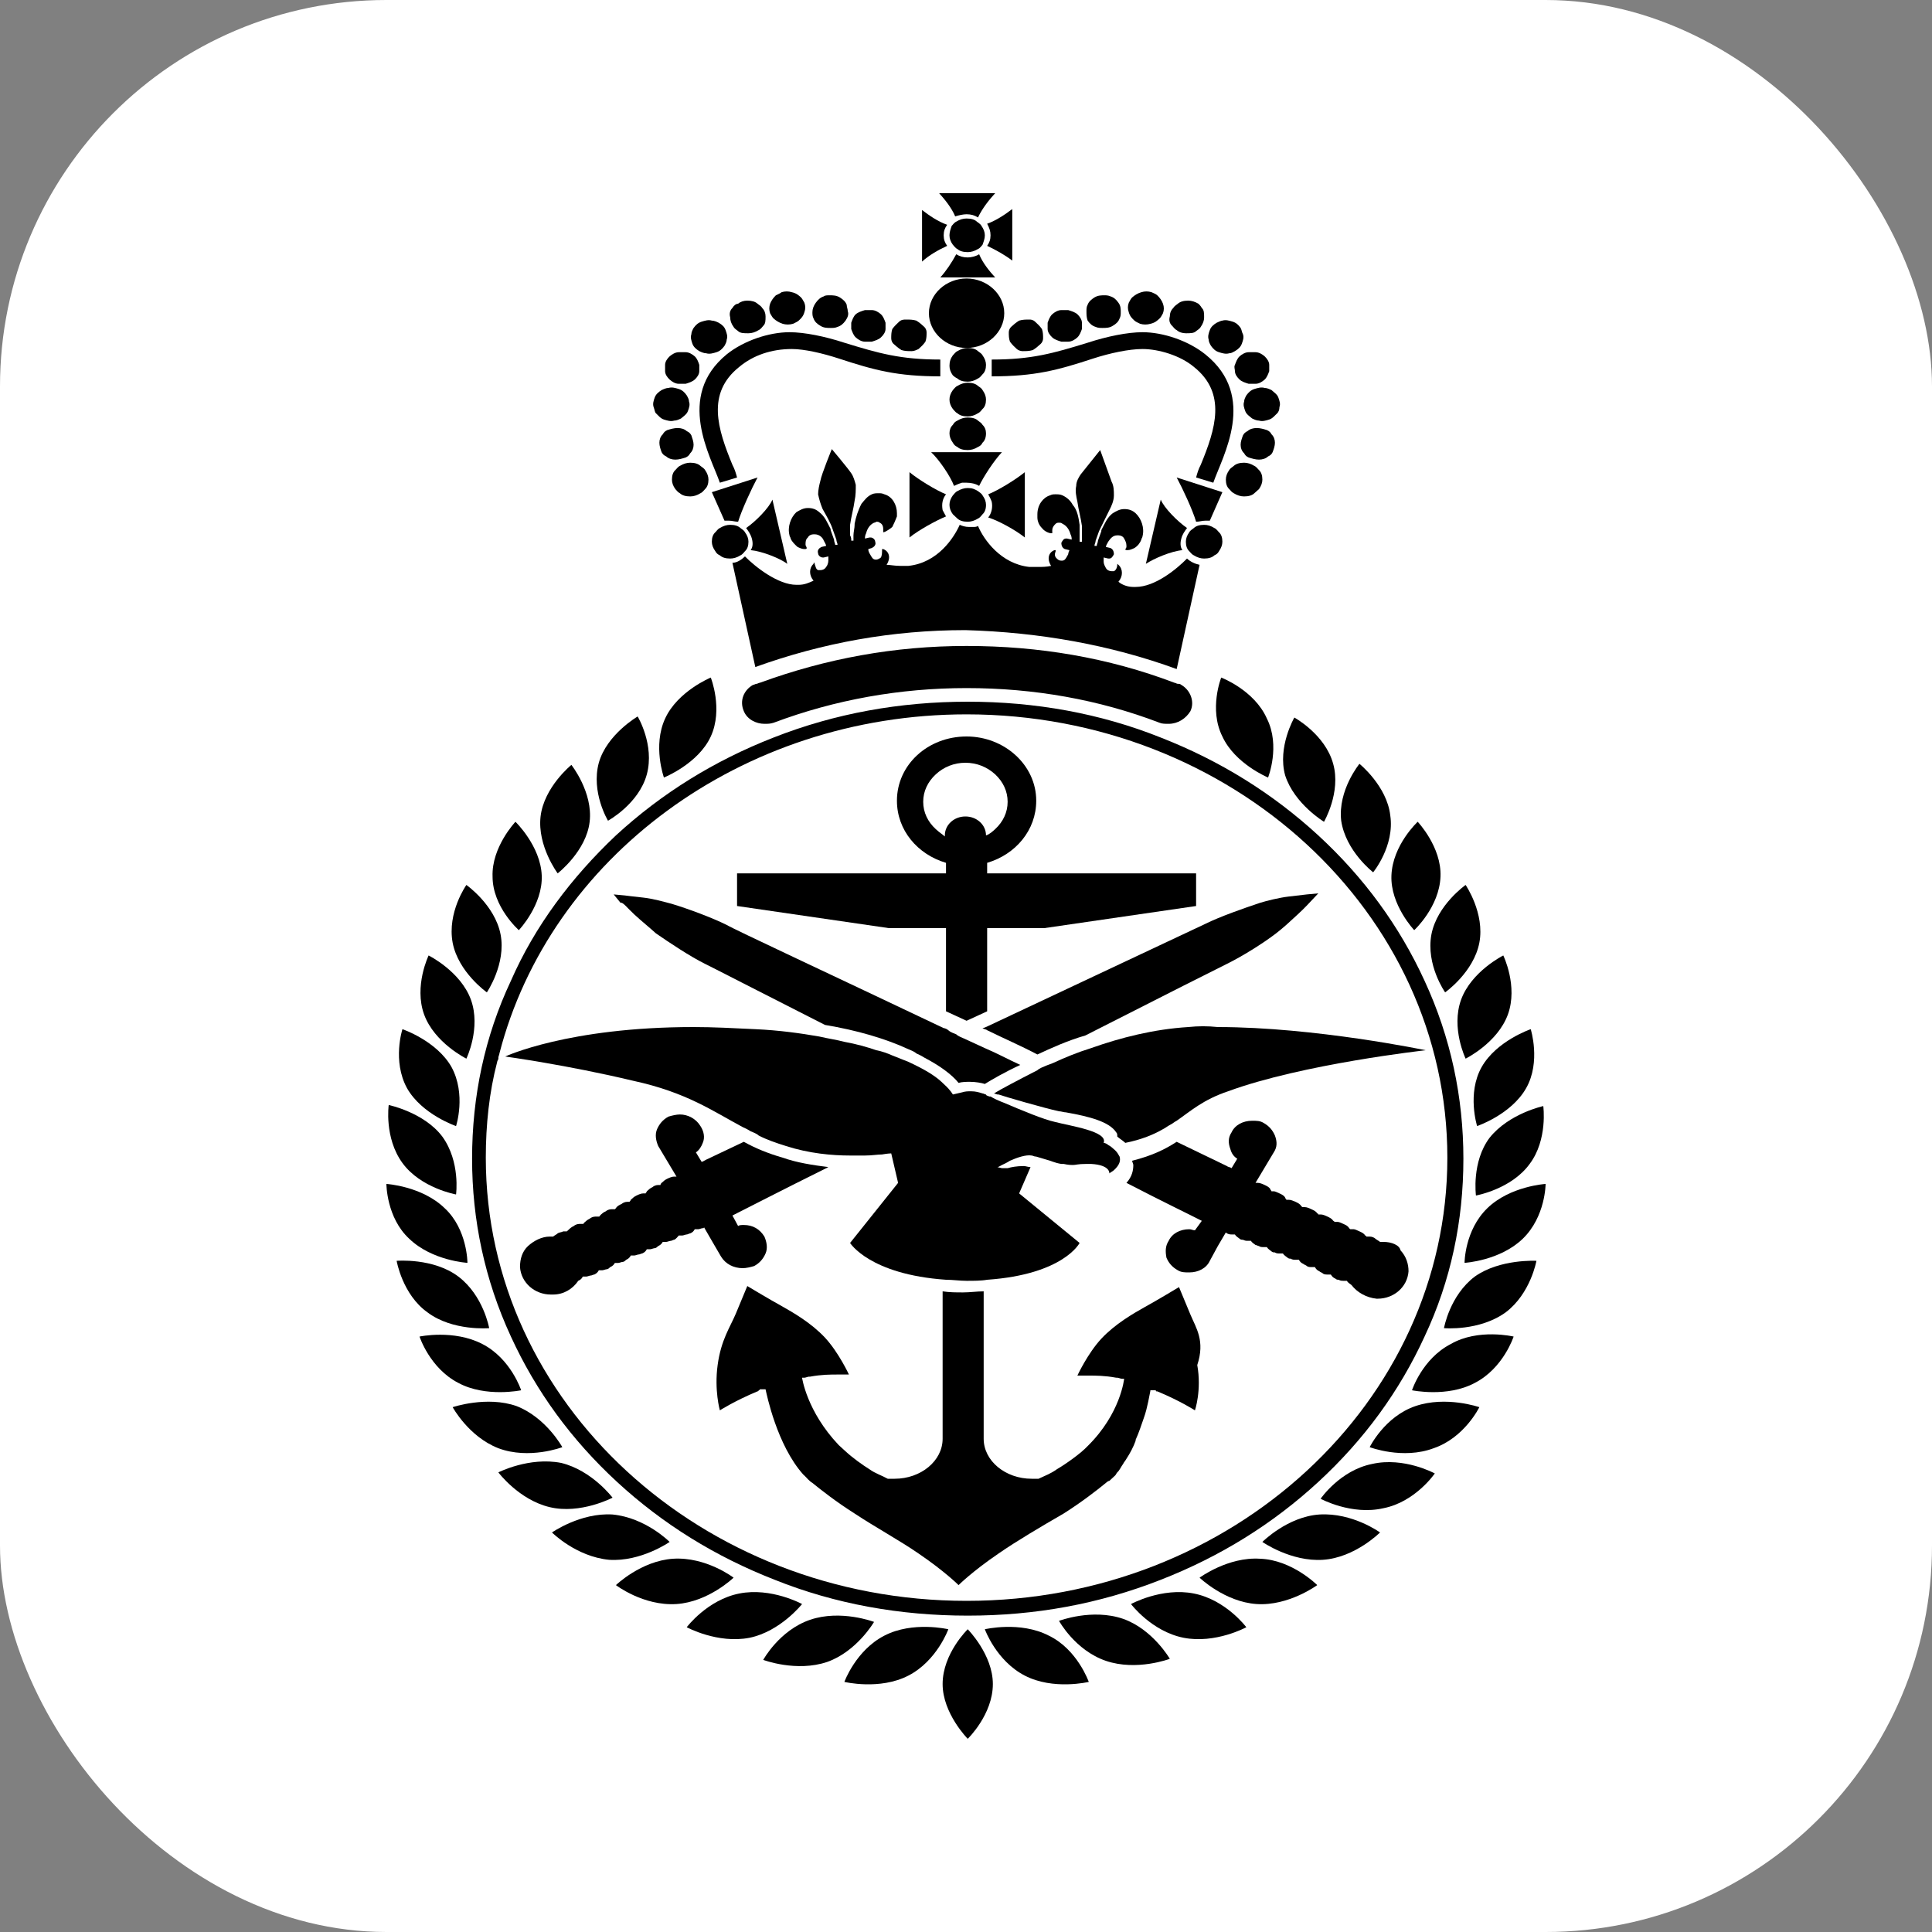<svg xmlns="http://www.w3.org/2000/svg" fill="none" viewBox="0 0 20 20" height="20" width="20">
<rect x="0" y="0" width="20" height="20" fill="#808080" stroke="none"/>
<rect fill="white" rx="4" height="20" width="20"></rect>
<path fill="black" d="M12.181 6.926L12.418 5.847C12.37 5.837 12.323 5.815 12.288 5.782C12.181 5.891 11.957 6.076 11.756 6.076C11.744 6.076 11.744 6.076 11.732 6.076C11.673 6.076 11.614 6.054 11.578 6.022C11.626 5.967 11.626 5.891 11.578 5.847L11.566 5.837C11.566 5.837 11.566 5.837 11.566 5.847C11.566 5.869 11.555 5.902 11.531 5.913C11.519 5.913 11.519 5.913 11.507 5.913C11.484 5.913 11.46 5.902 11.448 5.88C11.436 5.858 11.425 5.837 11.425 5.815C11.425 5.793 11.425 5.782 11.425 5.771L11.472 5.782H11.484C11.507 5.782 11.519 5.76 11.531 5.738C11.531 5.706 11.519 5.684 11.495 5.673L11.448 5.662C11.448 5.651 11.46 5.629 11.472 5.608C11.495 5.575 11.519 5.542 11.566 5.542C11.566 5.542 11.566 5.542 11.578 5.542C11.602 5.542 11.626 5.553 11.637 5.575C11.649 5.597 11.661 5.619 11.661 5.651C11.661 5.662 11.661 5.673 11.649 5.684C11.649 5.695 11.661 5.695 11.673 5.695C11.697 5.695 11.72 5.684 11.744 5.673C11.779 5.651 11.803 5.619 11.815 5.586C11.815 5.575 11.827 5.564 11.827 5.553C11.85 5.466 11.815 5.368 11.756 5.313C11.72 5.281 11.685 5.27 11.637 5.27C11.59 5.27 11.555 5.292 11.519 5.313C11.46 5.357 11.436 5.422 11.401 5.488V5.499C11.389 5.531 11.377 5.564 11.366 5.597C11.366 5.619 11.354 5.629 11.354 5.651H11.33C11.33 5.629 11.342 5.619 11.342 5.597C11.354 5.564 11.366 5.531 11.377 5.499C11.413 5.422 11.448 5.357 11.484 5.281C11.507 5.237 11.531 5.183 11.531 5.128C11.531 5.084 11.531 5.03 11.507 4.986C11.484 4.921 11.389 4.659 11.389 4.659C11.389 4.659 11.224 4.866 11.188 4.91C11.165 4.943 11.141 4.986 11.141 5.03C11.129 5.084 11.141 5.139 11.153 5.193C11.165 5.281 11.188 5.357 11.2 5.444C11.2 5.477 11.2 5.51 11.2 5.553C11.2 5.575 11.2 5.586 11.2 5.608H11.176C11.176 5.597 11.176 5.575 11.176 5.553C11.176 5.52 11.176 5.477 11.176 5.444V5.433C11.165 5.357 11.153 5.281 11.105 5.226C11.082 5.183 11.046 5.15 10.999 5.128C10.975 5.117 10.952 5.117 10.928 5.117C10.904 5.117 10.893 5.117 10.869 5.128C10.798 5.15 10.739 5.226 10.739 5.324C10.739 5.335 10.739 5.346 10.739 5.357C10.739 5.401 10.762 5.444 10.786 5.466C10.81 5.499 10.857 5.52 10.881 5.52C10.881 5.52 10.881 5.52 10.893 5.52C10.893 5.51 10.893 5.499 10.893 5.488C10.893 5.466 10.904 5.444 10.928 5.422C10.94 5.411 10.952 5.411 10.963 5.411C10.975 5.411 10.987 5.411 10.999 5.422C11.046 5.444 11.07 5.488 11.082 5.531C11.094 5.553 11.094 5.575 11.094 5.586L11.046 5.575C11.046 5.575 11.046 5.575 11.034 5.575C11.011 5.575 10.999 5.597 10.987 5.619C10.987 5.651 10.999 5.673 11.023 5.684L11.07 5.695C11.07 5.706 11.058 5.717 11.058 5.738C11.046 5.76 11.034 5.782 11.023 5.793C11.011 5.804 10.999 5.804 10.987 5.804C10.963 5.804 10.952 5.793 10.94 5.782C10.916 5.76 10.916 5.738 10.928 5.706C10.928 5.706 10.928 5.706 10.928 5.695H10.916C10.857 5.717 10.834 5.782 10.881 5.858C10.834 5.869 10.786 5.869 10.739 5.869C10.715 5.869 10.68 5.869 10.656 5.869C10.361 5.837 10.183 5.586 10.124 5.444C10.112 5.455 10.089 5.455 10.077 5.455C10.065 5.455 10.041 5.455 10.03 5.455C9.994 5.455 9.959 5.444 9.935 5.433C9.876 5.564 9.71 5.826 9.403 5.858C9.379 5.858 9.344 5.858 9.32 5.858C9.261 5.858 9.214 5.847 9.178 5.847C9.226 5.771 9.202 5.706 9.143 5.684H9.131C9.131 5.684 9.131 5.684 9.131 5.695C9.131 5.717 9.131 5.749 9.119 5.771C9.107 5.782 9.084 5.793 9.072 5.793C9.06 5.793 9.048 5.793 9.036 5.782C9.025 5.771 9.013 5.749 9.001 5.728C8.989 5.706 8.989 5.695 8.989 5.684L9.025 5.673C9.048 5.662 9.072 5.64 9.06 5.608C9.06 5.586 9.036 5.564 9.013 5.564C9.013 5.564 9.013 5.564 9.001 5.564L8.954 5.575C8.954 5.564 8.954 5.542 8.966 5.52C8.977 5.477 9.001 5.433 9.048 5.411C9.06 5.411 9.072 5.401 9.072 5.401C9.084 5.401 9.096 5.401 9.107 5.411C9.131 5.422 9.143 5.444 9.143 5.477C9.143 5.488 9.143 5.499 9.143 5.51C9.166 5.51 9.226 5.466 9.237 5.455C9.249 5.433 9.273 5.379 9.285 5.346C9.285 5.335 9.285 5.324 9.285 5.313C9.285 5.226 9.237 5.139 9.155 5.117C9.131 5.106 9.119 5.106 9.096 5.106C9.072 5.106 9.048 5.106 9.025 5.117C8.977 5.139 8.954 5.172 8.918 5.215C8.883 5.281 8.859 5.357 8.847 5.422V5.433C8.847 5.466 8.835 5.51 8.835 5.542C8.835 5.564 8.835 5.586 8.835 5.597H8.812C8.812 5.575 8.812 5.564 8.8 5.542C8.8 5.51 8.8 5.477 8.8 5.433C8.812 5.346 8.835 5.27 8.847 5.183C8.859 5.128 8.859 5.074 8.859 5.019C8.847 4.975 8.835 4.932 8.812 4.899C8.776 4.845 8.611 4.649 8.611 4.649C8.611 4.649 8.504 4.91 8.493 4.975C8.481 5.019 8.469 5.074 8.469 5.117C8.481 5.172 8.493 5.215 8.516 5.27C8.552 5.335 8.599 5.411 8.623 5.488C8.634 5.52 8.646 5.553 8.658 5.586C8.658 5.608 8.67 5.619 8.67 5.64H8.646C8.646 5.629 8.634 5.608 8.634 5.586C8.623 5.553 8.611 5.52 8.599 5.488C8.599 5.488 8.599 5.488 8.599 5.477C8.564 5.411 8.54 5.346 8.481 5.302C8.445 5.27 8.41 5.259 8.363 5.259C8.315 5.259 8.28 5.281 8.244 5.302C8.185 5.357 8.15 5.455 8.173 5.542C8.173 5.553 8.185 5.564 8.185 5.575C8.197 5.608 8.232 5.64 8.256 5.662C8.28 5.673 8.303 5.684 8.327 5.684C8.339 5.684 8.351 5.684 8.351 5.673C8.351 5.662 8.339 5.651 8.339 5.64C8.339 5.608 8.339 5.586 8.363 5.564C8.374 5.542 8.398 5.531 8.422 5.531C8.422 5.531 8.422 5.531 8.433 5.531C8.481 5.531 8.516 5.564 8.528 5.597C8.54 5.619 8.552 5.64 8.552 5.651L8.504 5.662C8.481 5.673 8.457 5.695 8.469 5.728C8.469 5.749 8.493 5.771 8.516 5.771H8.528L8.575 5.76C8.575 5.771 8.575 5.782 8.575 5.804C8.575 5.826 8.564 5.858 8.552 5.869C8.54 5.891 8.516 5.902 8.493 5.902C8.481 5.902 8.481 5.902 8.469 5.902C8.445 5.891 8.445 5.869 8.433 5.837C8.433 5.837 8.433 5.837 8.433 5.826C8.422 5.826 8.422 5.826 8.422 5.837C8.374 5.88 8.374 5.956 8.422 6.011C8.374 6.033 8.327 6.054 8.268 6.054C8.256 6.054 8.256 6.054 8.244 6.054C8.055 6.054 7.819 5.869 7.712 5.76C7.677 5.793 7.63 5.826 7.582 5.826L7.819 6.905C8.516 6.654 9.237 6.523 9.994 6.523C10.762 6.545 11.495 6.676 12.181 6.926Z"></path>
<path fill="black" d="M10.006 6.687C9.261 6.687 8.552 6.817 7.866 7.068C7.854 7.068 7.842 7.079 7.831 7.079C7.819 7.079 7.807 7.09 7.795 7.09C7.7 7.144 7.653 7.253 7.7 7.362C7.736 7.45 7.831 7.493 7.913 7.493C7.949 7.493 7.972 7.493 8.008 7.482C8.646 7.242 9.32 7.123 10.006 7.123C10.704 7.123 11.377 7.242 12.004 7.482C12.028 7.493 12.063 7.493 12.098 7.493C12.193 7.493 12.276 7.439 12.323 7.362C12.37 7.264 12.323 7.144 12.229 7.09C12.217 7.079 12.205 7.079 12.193 7.079C12.181 7.079 12.169 7.068 12.158 7.068C11.472 6.807 10.751 6.687 10.006 6.687Z"></path>
<path fill="black" d="M10.006 7.395C12.749 7.395 14.983 9.444 14.983 11.984C14.983 14.512 12.761 16.572 10.006 16.572C7.263 16.572 5.029 14.523 5.029 11.984C5.029 11.646 5.064 11.308 5.147 10.992C5.147 10.981 5.159 10.97 5.159 10.959V10.948C5.159 10.937 5.17 10.915 5.17 10.905C5.691 8.888 7.665 7.395 10.006 7.395ZM5.289 10.153C5.017 10.73 4.887 11.351 4.887 11.995C4.887 12.627 5.017 13.248 5.289 13.836C5.549 14.403 5.915 14.905 6.388 15.341C6.861 15.777 7.405 16.114 8.02 16.354C8.646 16.605 9.32 16.725 10.018 16.725C10.715 16.725 11.377 16.605 12.016 16.354C12.63 16.114 13.174 15.777 13.647 15.341C14.12 14.905 14.487 14.403 14.747 13.836C15.019 13.259 15.149 12.638 15.149 11.995C15.149 11.362 15.019 10.741 14.747 10.153C14.487 9.586 14.12 9.084 13.647 8.648C13.174 8.213 12.63 7.875 12.016 7.635C11.389 7.384 10.715 7.264 10.018 7.264C9.32 7.264 8.646 7.384 8.008 7.635C7.393 7.875 6.849 8.213 6.376 8.648C5.915 9.084 5.537 9.586 5.289 10.153Z"></path>
<path fill="black" d="M9.758 17.433C9.758 17.738 10.018 18 10.018 18C10.018 18 10.278 17.749 10.278 17.433C10.278 17.128 10.018 16.866 10.018 16.866C10.018 16.866 9.758 17.117 9.758 17.433Z"></path>
<path fill="black" d="M9.155 16.932C8.859 17.084 8.741 17.411 8.741 17.411C8.741 17.411 9.107 17.499 9.403 17.346C9.699 17.194 9.817 16.866 9.817 16.866C9.817 16.866 9.45 16.779 9.155 16.932Z"></path>
<path fill="black" d="M9.048 16.79C9.048 16.79 8.705 16.659 8.386 16.768C8.067 16.877 7.901 17.183 7.901 17.183C7.901 17.183 8.244 17.313 8.564 17.204C8.871 17.095 9.048 16.79 9.048 16.79Z"></path>
<path fill="black" d="M8.303 16.605C8.303 16.605 7.984 16.43 7.653 16.496C7.322 16.561 7.109 16.845 7.109 16.845C7.109 16.845 7.429 17.019 7.76 16.954C8.079 16.888 8.303 16.605 8.303 16.605Z"></path>
<path fill="black" d="M7.594 16.332C7.594 16.332 7.31 16.114 6.967 16.136C6.636 16.158 6.376 16.409 6.376 16.409C6.376 16.409 6.66 16.627 7.003 16.605C7.334 16.583 7.594 16.332 7.594 16.332Z"></path>
<path fill="black" d="M6.341 15.678C6.01 15.657 5.714 15.864 5.714 15.864C5.714 15.864 5.963 16.114 6.305 16.147C6.636 16.169 6.932 15.962 6.932 15.962C6.932 15.962 6.684 15.711 6.341 15.678Z"></path>
<path fill="black" d="M6.341 15.504C6.341 15.504 6.128 15.221 5.809 15.144C5.478 15.079 5.159 15.242 5.159 15.242C5.159 15.242 5.371 15.526 5.691 15.602C6.01 15.678 6.341 15.504 6.341 15.504Z"></path>
<path fill="black" d="M5.821 14.981C5.821 14.981 5.655 14.676 5.348 14.556C5.04 14.447 4.686 14.567 4.686 14.567C4.686 14.567 4.851 14.872 5.159 14.992C5.478 15.112 5.821 14.981 5.821 14.981Z"></path>
<path fill="black" d="M5.395 14.392C5.395 14.392 5.289 14.065 4.993 13.913C4.698 13.76 4.343 13.836 4.343 13.836C4.343 13.836 4.449 14.164 4.745 14.316C5.029 14.469 5.395 14.392 5.395 14.392Z"></path>
<path fill="black" d="M4.426 13.586C4.686 13.782 5.064 13.749 5.064 13.749C5.064 13.749 5.005 13.412 4.745 13.215C4.485 13.019 4.106 13.052 4.106 13.052C4.106 13.052 4.165 13.401 4.426 13.586Z"></path>
<path fill="black" d="M4.839 13.073C4.839 13.073 4.839 12.725 4.603 12.507C4.367 12.278 4 12.256 4 12.256C4 12.256 4 12.605 4.236 12.823C4.473 13.052 4.839 13.073 4.839 13.073Z"></path>
<path fill="black" d="M4.721 12.365C4.721 12.365 4.768 12.027 4.579 11.766C4.39 11.515 4.024 11.439 4.024 11.439C4.024 11.439 3.976 11.777 4.165 12.038C4.355 12.3 4.721 12.365 4.721 12.365Z"></path>
<path fill="black" d="M4.721 11.657C4.721 11.657 4.828 11.33 4.674 11.046C4.52 10.774 4.166 10.654 4.166 10.654C4.166 10.654 4.059 10.981 4.213 11.264C4.367 11.537 4.721 11.657 4.721 11.657Z"></path>
<path fill="black" d="M4.828 10.959C4.828 10.959 4.981 10.643 4.875 10.349C4.768 10.055 4.437 9.891 4.437 9.891C4.437 9.891 4.284 10.207 4.39 10.501C4.497 10.796 4.828 10.959 4.828 10.959Z"></path>
<path fill="black" d="M5.04 10.273C5.04 10.273 5.241 9.978 5.182 9.673C5.123 9.368 4.828 9.161 4.828 9.161C4.828 9.161 4.627 9.444 4.686 9.76C4.745 10.065 5.04 10.273 5.04 10.273Z"></path>
<path fill="black" d="M5.371 9.629C5.371 9.629 5.62 9.368 5.608 9.063C5.596 8.758 5.336 8.507 5.336 8.507C5.336 8.507 5.088 8.768 5.099 9.074C5.099 9.39 5.371 9.629 5.371 9.629Z"></path>
<path fill="black" d="M6.104 8.507C6.14 8.202 5.915 7.918 5.915 7.918C5.915 7.918 5.632 8.147 5.596 8.452C5.561 8.758 5.773 9.041 5.773 9.041C5.773 9.041 6.069 8.812 6.104 8.507Z"></path>
<path fill="black" d="M6.696 8.016C6.778 7.711 6.601 7.417 6.601 7.417C6.601 7.417 6.282 7.602 6.199 7.896C6.116 8.202 6.294 8.496 6.294 8.496C6.294 8.496 6.613 8.322 6.696 8.016Z"></path>
<path fill="black" d="M7.358 7.624C7.488 7.341 7.358 7.014 7.358 7.014C7.358 7.014 7.015 7.155 6.885 7.439C6.755 7.722 6.873 8.049 6.873 8.049C6.873 8.049 7.228 7.907 7.358 7.624Z"></path>
<path fill="black" d="M10.857 16.932C10.562 16.779 10.195 16.866 10.195 16.866C10.195 16.866 10.313 17.194 10.609 17.346C10.904 17.499 11.271 17.411 11.271 17.411C11.271 17.411 11.153 17.074 10.857 16.932Z"></path>
<path fill="black" d="M11.626 16.758C11.306 16.648 10.963 16.779 10.963 16.779C10.963 16.779 11.129 17.084 11.448 17.193C11.768 17.302 12.11 17.172 12.11 17.172C12.11 17.172 11.933 16.866 11.626 16.758Z"></path>
<path fill="black" d="M12.359 16.496C12.028 16.43 11.708 16.605 11.708 16.605C11.708 16.605 11.921 16.888 12.252 16.954C12.583 17.019 12.902 16.845 12.902 16.845C12.902 16.845 12.69 16.561 12.359 16.496Z"></path>
<path fill="black" d="M13.044 16.136C12.713 16.114 12.418 16.332 12.418 16.332C12.418 16.332 12.678 16.583 13.009 16.605C13.34 16.627 13.636 16.409 13.636 16.409C13.636 16.409 13.375 16.147 13.044 16.136Z"></path>
<path fill="black" d="M13.659 15.678C13.328 15.7 13.068 15.962 13.068 15.962C13.068 15.962 13.364 16.169 13.695 16.147C14.026 16.125 14.286 15.864 14.286 15.864C14.286 15.864 14.002 15.657 13.659 15.678Z"></path>
<path fill="black" d="M14.203 15.155C13.872 15.221 13.671 15.515 13.671 15.515C13.671 15.515 13.99 15.689 14.321 15.613C14.652 15.548 14.853 15.253 14.853 15.253C14.853 15.253 14.534 15.079 14.203 15.155Z"></path>
<path fill="black" d="M14.652 14.556C14.333 14.665 14.179 14.981 14.179 14.981C14.179 14.981 14.522 15.112 14.841 14.992C15.161 14.883 15.314 14.567 15.314 14.567C15.314 14.567 14.971 14.447 14.652 14.556Z"></path>
<path fill="black" d="M15.019 13.913C14.723 14.065 14.617 14.392 14.617 14.392C14.617 14.392 14.983 14.469 15.267 14.316C15.563 14.164 15.669 13.836 15.669 13.836C15.669 13.836 15.303 13.749 15.019 13.913Z"></path>
<path fill="black" d="M15.267 13.215C15.007 13.411 14.948 13.749 14.948 13.749C14.948 13.749 15.314 13.782 15.586 13.586C15.846 13.39 15.905 13.052 15.905 13.052C15.905 13.052 15.527 13.03 15.267 13.215Z"></path>
<path fill="black" d="M15.397 12.507C15.161 12.736 15.161 13.073 15.161 13.073C15.161 13.073 15.527 13.052 15.764 12.823C16 12.594 16 12.256 16 12.256C16 12.256 15.633 12.278 15.397 12.507Z"></path>
<path fill="black" d="M15.421 11.777C15.232 12.027 15.279 12.376 15.279 12.376C15.279 12.376 15.645 12.311 15.835 12.049C16.024 11.798 15.976 11.45 15.976 11.45C15.976 11.45 15.622 11.526 15.421 11.777Z"></path>
<path fill="black" d="M15.338 11.046C15.184 11.319 15.291 11.657 15.291 11.657C15.291 11.657 15.645 11.537 15.799 11.264C15.953 10.992 15.846 10.654 15.846 10.654C15.846 10.654 15.492 10.774 15.338 11.046Z"></path>
<path fill="black" d="M15.172 10.959C15.172 10.959 15.503 10.796 15.61 10.501C15.716 10.207 15.562 9.891 15.562 9.891C15.562 9.891 15.232 10.055 15.125 10.349C15.019 10.643 15.172 10.959 15.172 10.959Z"></path>
<path fill="black" d="M14.96 10.273C14.96 10.273 15.255 10.065 15.314 9.76C15.373 9.455 15.172 9.161 15.172 9.161C15.172 9.161 14.877 9.368 14.818 9.673C14.759 9.989 14.96 10.273 14.96 10.273Z"></path>
<path fill="black" d="M14.64 9.629C14.64 9.629 14.9 9.39 14.912 9.074C14.924 8.768 14.676 8.507 14.676 8.507C14.676 8.507 14.416 8.747 14.404 9.063C14.392 9.368 14.64 9.629 14.64 9.629Z"></path>
<path fill="black" d="M14.215 9.03C14.215 9.03 14.439 8.757 14.392 8.441C14.357 8.136 14.073 7.907 14.073 7.907C14.073 7.907 13.848 8.18 13.884 8.496C13.931 8.812 14.215 9.03 14.215 9.03Z"></path>
<path fill="black" d="M13.706 8.507C13.706 8.507 13.884 8.202 13.801 7.907C13.718 7.602 13.399 7.428 13.399 7.428C13.399 7.428 13.222 7.733 13.304 8.027C13.399 8.322 13.706 8.507 13.706 8.507Z"></path>
<path fill="black" d="M12.642 7.014C12.642 7.014 12.512 7.341 12.654 7.624C12.784 7.907 13.127 8.049 13.127 8.049C13.127 8.049 13.257 7.722 13.115 7.439C12.985 7.144 12.642 7.014 12.642 7.014Z"></path>
<path fill="black" d="M11.969 14.36C11.98 14.36 11.98 14.36 11.969 14.36C11.98 14.36 11.98 14.36 11.98 14.36H11.969ZM11.697 14.283C11.708 14.283 11.708 14.283 11.697 14.283V14.283ZM8.008 14.371C8.02 14.371 8.02 14.371 8.008 14.371V14.371ZM12.323 13.608C12.264 13.466 12.205 13.324 12.205 13.324C12.205 13.324 11.969 13.466 11.85 13.531C11.732 13.597 11.543 13.706 11.401 13.858C11.259 14.011 11.153 14.24 11.153 14.24C11.153 14.24 11.2 14.24 11.271 14.24C11.342 14.24 11.437 14.24 11.555 14.262H11.566C11.578 14.262 11.602 14.273 11.614 14.273H11.626H11.637C11.637 14.273 11.602 14.632 11.259 14.97C11.188 15.046 11.034 15.155 10.94 15.21C10.881 15.253 10.822 15.275 10.751 15.308C10.727 15.308 10.703 15.308 10.68 15.308C10.408 15.308 10.183 15.123 10.183 14.894V13.368C10.112 13.368 10.041 13.379 9.97 13.379C9.9 13.379 9.829 13.379 9.758 13.368V14.894C9.758 15.123 9.533 15.308 9.261 15.308C9.237 15.308 9.214 15.308 9.19 15.308C9.131 15.275 9.06 15.253 9.001 15.21C8.93 15.166 8.824 15.09 8.753 15.024C8.729 15.003 8.705 14.981 8.682 14.959C8.351 14.61 8.303 14.262 8.303 14.262C8.315 14.262 8.315 14.262 8.315 14.262H8.327C8.339 14.262 8.363 14.251 8.374 14.251H8.386C8.504 14.229 8.599 14.229 8.67 14.229C8.753 14.229 8.788 14.229 8.788 14.229C8.788 14.229 8.682 14 8.54 13.847C8.398 13.695 8.209 13.586 8.091 13.52C7.972 13.455 7.736 13.313 7.736 13.313C7.736 13.313 7.677 13.455 7.618 13.597C7.559 13.738 7.464 13.869 7.429 14.131C7.393 14.392 7.452 14.6 7.452 14.6C7.452 14.6 7.606 14.501 7.842 14.403C7.842 14.403 7.854 14.403 7.854 14.392C7.854 14.392 7.866 14.392 7.866 14.382H7.878H7.89H7.901H7.913C7.913 14.382 7.913 14.382 7.925 14.382C7.937 14.436 8.043 14.959 8.315 15.264L8.327 15.275C8.351 15.297 8.374 15.33 8.41 15.351C8.504 15.428 8.658 15.548 8.847 15.668C9.06 15.809 9.32 15.951 9.509 16.082C9.781 16.267 9.923 16.409 9.923 16.409C9.923 16.409 10.065 16.267 10.337 16.082C10.526 15.951 10.786 15.798 11.011 15.668C11.2 15.548 11.354 15.428 11.448 15.351C11.46 15.341 11.472 15.33 11.484 15.33C11.507 15.308 11.519 15.297 11.543 15.275C11.555 15.264 11.555 15.253 11.566 15.242C11.59 15.221 11.602 15.188 11.626 15.155C11.637 15.133 11.649 15.123 11.661 15.101C11.697 15.046 11.732 14.981 11.756 14.915C11.756 14.915 11.756 14.915 11.756 14.905C11.791 14.828 11.815 14.752 11.838 14.687C11.862 14.621 11.874 14.567 11.886 14.512C11.898 14.447 11.909 14.403 11.909 14.392H11.921H11.933H11.945H11.957C11.957 14.392 11.969 14.392 11.969 14.403H11.98C12.217 14.501 12.37 14.6 12.37 14.6C12.37 14.6 12.441 14.392 12.394 14.131C12.477 13.88 12.382 13.749 12.323 13.608Z"></path>
<path fill="black" d="M9.687 8.583C9.604 8.507 9.557 8.409 9.557 8.3C9.557 8.191 9.604 8.093 9.687 8.016C9.769 7.94 9.876 7.896 9.994 7.896C10.112 7.896 10.219 7.94 10.302 8.016C10.384 8.093 10.431 8.191 10.431 8.3C10.431 8.409 10.384 8.507 10.302 8.583C10.278 8.605 10.242 8.638 10.207 8.648C10.207 8.539 10.112 8.452 9.994 8.452C9.876 8.452 9.781 8.539 9.781 8.648V8.659C9.758 8.638 9.722 8.616 9.687 8.583ZM9.793 9.608V10.469C9.864 10.501 9.935 10.534 10.006 10.567C10.077 10.534 10.148 10.501 10.219 10.469V9.608H10.81L12.382 9.379V9.041H10.219V8.932C10.514 8.845 10.727 8.594 10.727 8.289C10.727 7.918 10.396 7.624 10.006 7.624C9.604 7.624 9.285 7.918 9.285 8.289C9.285 8.594 9.498 8.845 9.793 8.932V9.041H7.63V9.379L9.202 9.608H9.793Z"></path>
<path fill="black" d="M10.171 10.643C10.183 10.654 10.207 10.654 10.219 10.665C10.396 10.752 10.573 10.828 10.739 10.916C10.881 10.85 11.046 10.774 11.236 10.719C12.028 10.316 12.654 10 12.701 9.978C12.855 9.902 13.068 9.771 13.21 9.662C13.281 9.608 13.364 9.531 13.434 9.466C13.505 9.401 13.565 9.335 13.565 9.335L13.647 9.248L13.529 9.259C13.529 9.259 13.434 9.27 13.34 9.281C13.245 9.292 13.115 9.324 13.044 9.346C12.879 9.401 12.63 9.488 12.477 9.564C12.406 9.597 11.389 10.076 10.23 10.621C10.207 10.632 10.183 10.643 10.171 10.643Z"></path>
<path fill="black" d="M7.689 13.128C7.724 13.128 7.771 13.117 7.807 13.106C7.866 13.074 7.901 13.03 7.925 12.976C7.949 12.921 7.937 12.856 7.913 12.801C7.866 12.725 7.795 12.681 7.7 12.681C7.677 12.681 7.653 12.681 7.641 12.692L7.594 12.605L7.582 12.583C7.712 12.518 8.091 12.322 8.575 12.082C8.41 12.06 8.256 12.038 8.102 11.984C7.949 11.94 7.819 11.886 7.7 11.82L7.31 12.005C7.287 12.016 7.275 12.027 7.263 12.027L7.204 11.929C7.239 11.907 7.263 11.864 7.275 11.831C7.299 11.777 7.287 11.711 7.251 11.657C7.204 11.58 7.121 11.537 7.038 11.537C7.003 11.537 6.956 11.548 6.92 11.559C6.861 11.591 6.826 11.635 6.802 11.689C6.778 11.744 6.79 11.809 6.814 11.864L7.003 12.18C6.991 12.18 6.991 12.18 6.979 12.18C6.956 12.18 6.932 12.191 6.908 12.202C6.885 12.213 6.873 12.223 6.849 12.245C6.849 12.245 6.837 12.256 6.837 12.267C6.826 12.267 6.814 12.267 6.814 12.267C6.79 12.267 6.766 12.278 6.755 12.289C6.731 12.3 6.719 12.311 6.696 12.332C6.696 12.343 6.684 12.343 6.684 12.354C6.672 12.354 6.66 12.354 6.66 12.354C6.636 12.354 6.613 12.365 6.589 12.376C6.566 12.387 6.554 12.398 6.53 12.42C6.53 12.431 6.518 12.431 6.518 12.441C6.506 12.441 6.495 12.441 6.495 12.441C6.471 12.441 6.447 12.452 6.435 12.463C6.412 12.474 6.388 12.485 6.376 12.507L6.365 12.518C6.353 12.518 6.341 12.518 6.329 12.518C6.305 12.518 6.282 12.529 6.27 12.54C6.246 12.55 6.234 12.561 6.211 12.583C6.211 12.594 6.199 12.594 6.199 12.594C6.187 12.594 6.175 12.594 6.164 12.594C6.14 12.594 6.116 12.605 6.104 12.616C6.081 12.627 6.069 12.638 6.045 12.659C6.045 12.67 6.033 12.67 6.033 12.67C6.022 12.67 6.01 12.67 5.998 12.67C5.974 12.67 5.951 12.681 5.939 12.692C5.915 12.703 5.903 12.714 5.88 12.736L5.868 12.747C5.856 12.747 5.844 12.747 5.832 12.747C5.809 12.758 5.785 12.758 5.773 12.768C5.762 12.779 5.738 12.79 5.726 12.801C5.726 12.801 5.714 12.801 5.702 12.801H5.691C5.608 12.801 5.525 12.845 5.466 12.899C5.407 12.954 5.383 13.03 5.383 13.117C5.395 13.281 5.537 13.401 5.702 13.401C5.714 13.401 5.714 13.401 5.726 13.401C5.832 13.401 5.927 13.346 5.986 13.259C6.01 13.248 6.022 13.237 6.033 13.215H6.045C6.057 13.215 6.057 13.215 6.069 13.215C6.081 13.215 6.104 13.204 6.116 13.204C6.128 13.204 6.14 13.194 6.152 13.194C6.175 13.183 6.187 13.172 6.199 13.15H6.211C6.223 13.15 6.223 13.15 6.234 13.15C6.246 13.15 6.27 13.139 6.282 13.139C6.294 13.139 6.305 13.128 6.317 13.117C6.341 13.106 6.353 13.095 6.365 13.074H6.376C6.388 13.074 6.388 13.074 6.4 13.074C6.412 13.074 6.435 13.063 6.447 13.063C6.459 13.063 6.471 13.052 6.483 13.041C6.506 13.03 6.518 13.019 6.53 12.997H6.542C6.554 12.997 6.554 12.997 6.566 12.997C6.577 12.997 6.601 12.986 6.613 12.986C6.625 12.986 6.636 12.976 6.648 12.976C6.672 12.965 6.684 12.954 6.696 12.932H6.707C6.719 12.932 6.719 12.932 6.731 12.932C6.743 12.932 6.766 12.921 6.778 12.921C6.79 12.921 6.802 12.91 6.814 12.899C6.837 12.888 6.849 12.877 6.861 12.856C6.861 12.856 6.861 12.856 6.873 12.856C6.885 12.856 6.885 12.856 6.897 12.856C6.908 12.856 6.932 12.845 6.944 12.845C6.956 12.845 6.967 12.834 6.979 12.834C7.003 12.823 7.015 12.801 7.027 12.79H7.038C7.05 12.79 7.05 12.79 7.062 12.79C7.074 12.79 7.098 12.779 7.109 12.779C7.121 12.779 7.133 12.768 7.145 12.768C7.168 12.758 7.18 12.747 7.192 12.725H7.204C7.216 12.725 7.216 12.725 7.228 12.725C7.239 12.725 7.263 12.714 7.275 12.714C7.287 12.714 7.287 12.714 7.287 12.703L7.369 12.845L7.464 13.008C7.511 13.085 7.594 13.128 7.689 13.128Z"></path>
<path fill="black" d="M6.566 9.466C6.636 9.531 6.731 9.608 6.79 9.662C6.932 9.76 7.145 9.902 7.299 9.978C7.346 10 7.854 10.262 8.54 10.61C8.871 10.665 9.167 10.752 9.403 10.861C9.427 10.872 9.462 10.883 9.486 10.905C9.509 10.915 9.533 10.926 9.568 10.948C9.651 10.992 9.722 11.035 9.781 11.079C9.84 11.123 9.888 11.166 9.923 11.21C9.959 11.199 10.006 11.199 10.041 11.199C10.101 11.199 10.16 11.21 10.195 11.221C10.266 11.177 10.396 11.101 10.562 11.024C10.443 10.97 10.325 10.905 10.195 10.85C10.124 10.817 10.053 10.785 9.982 10.752C9.959 10.741 9.923 10.73 9.9 10.708C9.876 10.697 9.84 10.687 9.817 10.665C9.805 10.654 9.781 10.643 9.769 10.643C8.623 10.098 7.594 9.619 7.523 9.575C7.369 9.499 7.133 9.411 6.956 9.357C6.873 9.335 6.755 9.302 6.66 9.292C6.554 9.281 6.471 9.27 6.471 9.27L6.353 9.259L6.424 9.346C6.447 9.335 6.495 9.401 6.566 9.466Z"></path>
<path fill="black" d="M14.321 12.856H14.309C14.297 12.856 14.297 12.856 14.286 12.856C14.274 12.845 14.25 12.834 14.238 12.823C14.227 12.812 14.203 12.801 14.179 12.801C14.168 12.801 14.156 12.801 14.144 12.801C14.144 12.79 14.132 12.79 14.132 12.79C14.12 12.768 14.097 12.758 14.073 12.747C14.049 12.736 14.026 12.725 14.014 12.725C14.002 12.725 13.99 12.725 13.978 12.725L13.966 12.714C13.955 12.692 13.931 12.681 13.907 12.67C13.884 12.659 13.86 12.649 13.848 12.649C13.836 12.649 13.825 12.649 13.813 12.649C13.813 12.638 13.801 12.638 13.801 12.638C13.789 12.616 13.765 12.605 13.742 12.594C13.718 12.583 13.695 12.572 13.671 12.572C13.659 12.572 13.647 12.572 13.647 12.572C13.647 12.561 13.636 12.561 13.636 12.561C13.624 12.54 13.6 12.529 13.576 12.518C13.553 12.507 13.529 12.496 13.505 12.496C13.494 12.496 13.482 12.496 13.482 12.496L13.47 12.485C13.458 12.463 13.434 12.452 13.411 12.441C13.387 12.431 13.364 12.42 13.34 12.42C13.328 12.42 13.316 12.42 13.316 12.42C13.316 12.409 13.304 12.409 13.304 12.398C13.293 12.376 13.269 12.365 13.245 12.354C13.222 12.343 13.198 12.332 13.186 12.332C13.174 12.332 13.162 12.332 13.162 12.332C13.162 12.322 13.151 12.322 13.151 12.311C13.139 12.289 13.115 12.278 13.092 12.267C13.068 12.256 13.044 12.245 13.021 12.245C13.009 12.245 13.009 12.245 12.997 12.245L13.186 11.929C13.222 11.875 13.222 11.82 13.198 11.755C13.174 11.7 13.139 11.657 13.08 11.624C13.044 11.602 13.009 11.602 12.962 11.602C12.867 11.602 12.784 11.646 12.749 11.722C12.713 11.777 12.713 11.831 12.737 11.896C12.749 11.94 12.772 11.973 12.808 11.995L12.749 12.093C12.737 12.082 12.713 12.082 12.701 12.071L12.181 11.82C12.063 11.896 11.933 11.962 11.72 12.016C11.72 12.027 11.732 12.049 11.732 12.06C11.732 12.114 11.72 12.18 11.661 12.245C12.039 12.441 12.335 12.583 12.441 12.638L12.418 12.67L12.37 12.736C12.347 12.736 12.335 12.725 12.311 12.725C12.217 12.725 12.134 12.768 12.098 12.845C12.063 12.899 12.063 12.954 12.075 13.019C12.098 13.074 12.134 13.117 12.193 13.15C12.229 13.172 12.264 13.172 12.311 13.172C12.406 13.172 12.489 13.128 12.524 13.052L12.607 12.899L12.69 12.758L12.701 12.768C12.725 12.779 12.737 12.779 12.749 12.779C12.761 12.779 12.761 12.779 12.772 12.779H12.784C12.796 12.801 12.82 12.812 12.832 12.823C12.843 12.834 12.855 12.834 12.867 12.834C12.891 12.845 12.902 12.845 12.914 12.845C12.926 12.845 12.926 12.845 12.938 12.845H12.95C12.962 12.867 12.985 12.877 12.997 12.888C13.009 12.888 13.021 12.899 13.033 12.899C13.044 12.91 13.068 12.91 13.08 12.91C13.092 12.91 13.092 12.91 13.103 12.91C13.103 12.91 13.103 12.91 13.115 12.91C13.127 12.932 13.151 12.943 13.162 12.954C13.174 12.965 13.186 12.965 13.198 12.965C13.21 12.976 13.233 12.976 13.245 12.976C13.257 12.976 13.257 12.976 13.269 12.976H13.281C13.293 12.997 13.316 13.008 13.328 13.019C13.34 13.03 13.352 13.03 13.364 13.03C13.375 13.041 13.399 13.041 13.411 13.041C13.423 13.041 13.423 13.041 13.434 13.041H13.446C13.458 13.063 13.47 13.074 13.494 13.085C13.505 13.095 13.517 13.095 13.529 13.106C13.541 13.117 13.565 13.117 13.576 13.117C13.588 13.117 13.588 13.117 13.6 13.117H13.612C13.624 13.139 13.636 13.15 13.659 13.161C13.671 13.172 13.683 13.172 13.695 13.183C13.706 13.194 13.73 13.194 13.742 13.194C13.754 13.194 13.754 13.194 13.765 13.194H13.777C13.789 13.215 13.801 13.226 13.825 13.237C13.836 13.248 13.848 13.248 13.86 13.248C13.872 13.259 13.896 13.259 13.907 13.259C13.919 13.259 13.931 13.259 13.931 13.259H13.943C13.955 13.281 13.978 13.291 13.99 13.302C14.049 13.379 14.144 13.433 14.25 13.444H14.262C14.428 13.444 14.569 13.324 14.581 13.161C14.581 13.085 14.558 13.008 14.498 12.943C14.487 12.888 14.404 12.856 14.321 12.856Z"></path>
<path fill="black" d="M7.689 11.668C7.712 11.678 7.736 11.689 7.771 11.711C7.795 11.722 7.831 11.733 7.854 11.755C7.937 11.798 8.032 11.831 8.138 11.864C8.374 11.94 8.611 11.962 8.8 11.962C8.824 11.962 8.847 11.962 8.859 11.962C8.895 11.962 8.918 11.962 8.954 11.962C9.025 11.962 9.084 11.951 9.131 11.951C9.19 11.94 9.226 11.94 9.226 11.94L9.297 12.245L8.8 12.867C8.8 12.867 9.001 13.193 9.793 13.248C9.864 13.248 9.935 13.259 10.006 13.259C10.077 13.259 10.16 13.259 10.219 13.248C11.011 13.193 11.176 12.867 11.176 12.867L10.55 12.354L10.668 12.082C10.644 12.082 10.621 12.071 10.597 12.071C10.526 12.071 10.467 12.082 10.431 12.093C10.42 12.093 10.408 12.093 10.396 12.093H10.384H10.372L10.325 12.082C10.337 12.082 10.349 12.071 10.372 12.06C10.396 12.049 10.42 12.038 10.455 12.016C10.526 11.984 10.621 11.951 10.68 11.962C10.692 11.962 10.703 11.973 10.727 11.973C10.763 11.984 10.798 11.995 10.834 12.005C10.881 12.016 10.916 12.038 10.987 12.049C10.999 12.049 10.999 12.049 11.011 12.049C11.058 12.06 11.094 12.06 11.105 12.06C11.141 12.06 11.153 12.049 11.247 12.049C11.259 12.049 11.271 12.049 11.295 12.049C11.496 12.06 11.484 12.147 11.484 12.147C11.496 12.136 11.519 12.125 11.531 12.114C11.59 12.06 11.602 12.016 11.59 11.973C11.578 11.951 11.566 11.929 11.543 11.907C11.519 11.886 11.496 11.864 11.472 11.853C11.448 11.831 11.425 11.831 11.425 11.831C11.472 11.711 11.082 11.657 10.916 11.613C10.81 11.591 10.573 11.493 10.396 11.417C10.337 11.395 10.29 11.373 10.254 11.351H10.242C10.219 11.341 10.207 11.341 10.207 11.33C10.195 11.33 10.183 11.319 10.171 11.319C10.136 11.308 10.101 11.297 10.053 11.297C10.018 11.297 9.994 11.297 9.959 11.308C9.911 11.319 9.864 11.33 9.864 11.33C9.864 11.33 9.84 11.286 9.781 11.232C9.769 11.221 9.758 11.21 9.746 11.199C9.675 11.133 9.568 11.068 9.403 10.992C9.379 10.981 9.344 10.97 9.32 10.959C9.297 10.948 9.261 10.937 9.237 10.926C9.19 10.905 9.131 10.883 9.072 10.872C8.977 10.839 8.859 10.806 8.741 10.785C8.658 10.763 8.575 10.752 8.481 10.73C8.292 10.697 8.067 10.665 7.819 10.654C7.594 10.643 7.381 10.632 7.18 10.632C5.88 10.632 5.23 10.937 5.23 10.937C5.23 10.937 5.868 11.024 6.554 11.188C7.109 11.308 7.381 11.504 7.689 11.668Z"></path>
<path fill="black" d="M12.3 10.632C11.945 10.654 11.602 10.741 11.295 10.85C11.153 10.894 11.023 10.948 10.904 11.003C10.881 11.014 10.845 11.024 10.822 11.035C10.798 11.046 10.762 11.057 10.739 11.079C10.526 11.188 10.361 11.275 10.29 11.319L10.325 11.33C10.325 11.33 10.325 11.33 10.337 11.33C10.396 11.351 10.81 11.471 10.963 11.504C10.987 11.504 11.011 11.515 11.034 11.515C11.283 11.559 11.484 11.613 11.555 11.722C11.566 11.733 11.566 11.744 11.566 11.766C11.59 11.787 11.626 11.809 11.649 11.831C11.815 11.798 11.945 11.744 12.039 11.689C12.063 11.678 12.087 11.657 12.11 11.646C12.134 11.635 12.158 11.613 12.181 11.602C12.323 11.504 12.453 11.384 12.713 11.297C13.482 11.014 14.759 10.872 14.759 10.872C14.759 10.872 13.612 10.632 12.607 10.632C12.501 10.621 12.406 10.621 12.3 10.632Z"></path>
<path fill="black" d="M10.254 2.436C10.254 2.48 10.242 2.512 10.219 2.545C10.313 2.589 10.408 2.643 10.479 2.698V2.164C10.408 2.218 10.313 2.283 10.219 2.316C10.242 2.36 10.254 2.392 10.254 2.436Z"></path>
<path fill="black" d="M10.006 2.218C10.053 2.218 10.089 2.229 10.124 2.251C10.171 2.153 10.242 2.065 10.302 2H9.722C9.781 2.065 9.852 2.153 9.888 2.24C9.923 2.229 9.97 2.218 10.006 2.218Z"></path>
<path fill="black" d="M9.769 2.436C9.769 2.392 9.781 2.36 9.805 2.327C9.71 2.294 9.616 2.229 9.545 2.174V2.708C9.616 2.643 9.71 2.589 9.805 2.545C9.781 2.512 9.769 2.48 9.769 2.436Z"></path>
<path fill="black" d="M10.302 2.872C10.242 2.807 10.171 2.719 10.136 2.632C10.101 2.654 10.053 2.665 10.018 2.665C9.97 2.665 9.935 2.654 9.899 2.632C9.852 2.719 9.793 2.807 9.734 2.872H10.302Z"></path>
<path fill="black" d="M9.911 2.578C9.935 2.599 9.97 2.61 10.018 2.61C10.053 2.61 10.089 2.599 10.124 2.578C10.148 2.567 10.16 2.545 10.171 2.534C10.183 2.501 10.195 2.469 10.195 2.436C10.195 2.403 10.183 2.371 10.16 2.338C10.148 2.316 10.124 2.305 10.112 2.294C10.089 2.272 10.053 2.262 10.006 2.262C9.97 2.262 9.935 2.272 9.9 2.294C9.876 2.305 9.864 2.327 9.852 2.338C9.84 2.371 9.829 2.403 9.829 2.436C9.829 2.469 9.84 2.501 9.864 2.534C9.876 2.545 9.888 2.567 9.911 2.578Z"></path>
<path fill="black" d="M9.911 3.918C9.935 3.94 9.97 3.951 10.018 3.951C10.053 3.951 10.089 3.94 10.124 3.918C10.148 3.907 10.16 3.886 10.171 3.875C10.195 3.853 10.207 3.82 10.207 3.777C10.207 3.744 10.195 3.711 10.171 3.678C10.16 3.657 10.136 3.646 10.124 3.635C10.101 3.613 10.065 3.602 10.018 3.602C9.982 3.602 9.947 3.613 9.911 3.635C9.888 3.646 9.876 3.668 9.864 3.678C9.84 3.711 9.829 3.744 9.829 3.787C9.829 3.82 9.84 3.853 9.864 3.886C9.876 3.896 9.888 3.907 9.911 3.918Z"></path>
<path fill="black" d="M9.911 4.278C9.935 4.3 9.97 4.311 10.018 4.311C10.053 4.311 10.089 4.3 10.124 4.278C10.148 4.267 10.16 4.245 10.171 4.234C10.195 4.213 10.207 4.18 10.207 4.136C10.207 4.104 10.195 4.071 10.171 4.038C10.16 4.016 10.136 4.005 10.124 3.995C10.101 3.973 10.065 3.962 10.018 3.962C9.982 3.962 9.947 3.973 9.911 3.995C9.888 4.005 9.876 4.027 9.864 4.038C9.84 4.071 9.829 4.104 9.829 4.136C9.829 4.169 9.84 4.202 9.864 4.234C9.876 4.245 9.888 4.267 9.911 4.278Z"></path>
<path fill="black" d="M9.911 4.627C9.935 4.649 9.97 4.659 10.018 4.659C10.053 4.659 10.089 4.649 10.124 4.627C10.148 4.616 10.16 4.605 10.171 4.583C10.195 4.561 10.207 4.529 10.207 4.485C10.207 4.452 10.195 4.42 10.171 4.398C10.16 4.376 10.136 4.365 10.124 4.354C10.101 4.332 10.065 4.322 10.018 4.322C9.982 4.322 9.947 4.332 9.911 4.354C9.888 4.365 9.876 4.376 9.864 4.398C9.84 4.42 9.829 4.452 9.829 4.485C9.829 4.518 9.84 4.55 9.864 4.583C9.876 4.605 9.888 4.616 9.911 4.627Z"></path>
<path fill="black" d="M7.452 5.749C7.476 5.771 7.511 5.782 7.559 5.782C7.594 5.782 7.63 5.771 7.665 5.749C7.689 5.738 7.701 5.717 7.712 5.706C7.736 5.684 7.748 5.651 7.748 5.608C7.748 5.575 7.736 5.542 7.712 5.51C7.701 5.488 7.677 5.477 7.665 5.466C7.641 5.444 7.606 5.433 7.559 5.433C7.523 5.433 7.488 5.444 7.452 5.466C7.429 5.477 7.417 5.499 7.405 5.51C7.381 5.531 7.369 5.564 7.369 5.608C7.369 5.64 7.381 5.673 7.405 5.706C7.417 5.728 7.429 5.738 7.452 5.749Z"></path>
<path fill="black" d="M9.911 5.368C9.935 5.39 9.97 5.401 10.018 5.401C10.053 5.401 10.089 5.39 10.124 5.368C10.148 5.357 10.16 5.335 10.171 5.324C10.195 5.302 10.207 5.27 10.207 5.226C10.207 5.193 10.195 5.161 10.171 5.128C10.16 5.106 10.136 5.095 10.124 5.084C10.089 5.063 10.065 5.052 10.018 5.052C9.982 5.052 9.947 5.063 9.911 5.084C9.888 5.095 9.876 5.117 9.864 5.128C9.84 5.161 9.829 5.193 9.829 5.226C9.829 5.259 9.84 5.292 9.864 5.324C9.876 5.335 9.888 5.346 9.911 5.368Z"></path>
<path fill="black" d="M10.006 3.602C10.219 3.602 10.396 3.439 10.396 3.242C10.396 3.046 10.219 2.883 10.006 2.883C9.793 2.883 9.616 3.046 9.616 3.242C9.616 3.439 9.793 3.602 10.006 3.602Z"></path>
<path fill="black" d="M7.452 4.997C7.358 4.725 6.991 4.104 7.523 3.668C7.7 3.526 7.961 3.439 8.173 3.439C8.327 3.439 8.54 3.482 8.741 3.548C9.096 3.657 9.32 3.722 9.734 3.722V3.896C9.285 3.896 9.048 3.831 8.682 3.711C8.516 3.657 8.327 3.613 8.197 3.613C7.984 3.613 7.795 3.679 7.653 3.798C7.31 4.071 7.429 4.441 7.582 4.812C7.606 4.856 7.618 4.899 7.63 4.943L7.452 4.997Z"></path>
<path fill="black" d="M9.415 5.564C9.509 5.488 9.687 5.39 9.793 5.346C9.781 5.324 9.769 5.302 9.758 5.281C9.746 5.215 9.758 5.161 9.793 5.117C9.687 5.074 9.509 4.965 9.415 4.888V5.564Z"></path>
<path fill="black" d="M10.609 5.564V4.888C10.514 4.965 10.337 5.074 10.23 5.117C10.242 5.139 10.254 5.161 10.266 5.193C10.278 5.248 10.266 5.313 10.23 5.357C10.337 5.39 10.514 5.488 10.609 5.564Z"></path>
<path fill="black" d="M9.876 5.03C9.899 5.019 9.923 5.008 9.959 4.997C9.97 4.997 9.994 4.997 10.006 4.997C10.053 4.997 10.101 5.008 10.136 5.03C10.183 4.932 10.29 4.768 10.372 4.681H9.639C9.722 4.758 9.84 4.932 9.876 5.03Z"></path>
<path fill="black" d="M7.5 5.39C7.511 5.39 7.535 5.39 7.547 5.39C7.582 5.39 7.606 5.401 7.641 5.401C7.677 5.281 7.783 5.052 7.842 4.943L7.369 5.095L7.5 5.39Z"></path>
<path fill="black" d="M8.15 5.837L7.996 5.172C7.961 5.259 7.819 5.401 7.724 5.466C7.748 5.499 7.771 5.531 7.783 5.575C7.795 5.619 7.795 5.662 7.771 5.695C7.89 5.706 8.079 5.782 8.15 5.837Z"></path>
<path fill="black" d="M9.308 3.33C9.285 3.352 9.261 3.373 9.237 3.406C9.226 3.439 9.226 3.471 9.226 3.504C9.226 3.526 9.237 3.548 9.249 3.559C9.273 3.58 9.297 3.602 9.332 3.624C9.367 3.635 9.403 3.635 9.438 3.635C9.462 3.635 9.486 3.624 9.509 3.613C9.533 3.591 9.557 3.57 9.58 3.537C9.592 3.504 9.592 3.471 9.592 3.439C9.592 3.417 9.58 3.395 9.568 3.384C9.545 3.362 9.521 3.341 9.486 3.319C9.45 3.308 9.415 3.308 9.379 3.308C9.356 3.308 9.332 3.308 9.308 3.33Z"></path>
<path fill="black" d="M8.954 3.21C8.918 3.221 8.883 3.232 8.859 3.253C8.835 3.275 8.824 3.308 8.812 3.341C8.812 3.362 8.812 3.384 8.812 3.406C8.824 3.439 8.835 3.471 8.859 3.493C8.883 3.515 8.918 3.537 8.954 3.537C8.977 3.537 9.001 3.537 9.025 3.537C9.06 3.526 9.096 3.515 9.119 3.493C9.143 3.471 9.167 3.439 9.167 3.406C9.167 3.384 9.167 3.362 9.167 3.341C9.155 3.308 9.143 3.275 9.119 3.253C9.096 3.232 9.06 3.21 9.025 3.21C9.001 3.21 8.977 3.21 8.954 3.21Z"></path>
<path fill="black" d="M8.528 3.068C8.493 3.079 8.469 3.101 8.445 3.134C8.422 3.166 8.41 3.199 8.41 3.232C8.41 3.253 8.41 3.275 8.422 3.297C8.434 3.33 8.457 3.352 8.493 3.373C8.528 3.395 8.564 3.395 8.599 3.395C8.623 3.395 8.646 3.395 8.67 3.384C8.705 3.373 8.729 3.352 8.753 3.319C8.776 3.286 8.788 3.253 8.776 3.221C8.776 3.199 8.765 3.177 8.765 3.155C8.753 3.123 8.729 3.101 8.694 3.079C8.658 3.057 8.623 3.057 8.587 3.057C8.564 3.057 8.54 3.057 8.528 3.068Z"></path>
<path fill="black" d="M8.032 3.057C8.008 3.079 7.984 3.112 7.972 3.144C7.961 3.177 7.961 3.21 7.972 3.243C7.984 3.264 7.996 3.286 8.008 3.297C8.032 3.319 8.067 3.341 8.102 3.352C8.138 3.362 8.173 3.362 8.209 3.352C8.232 3.341 8.256 3.33 8.268 3.319C8.292 3.297 8.315 3.275 8.327 3.232C8.339 3.199 8.339 3.166 8.327 3.134C8.315 3.112 8.303 3.09 8.292 3.079C8.268 3.057 8.244 3.035 8.197 3.025C8.162 3.014 8.126 3.014 8.091 3.025C8.079 3.035 8.055 3.046 8.032 3.057Z"></path>
<path fill="black" d="M7.582 3.188C7.559 3.21 7.547 3.242 7.559 3.286C7.559 3.319 7.57 3.351 7.594 3.384C7.606 3.406 7.63 3.417 7.641 3.428C7.665 3.45 7.7 3.45 7.748 3.45C7.783 3.45 7.819 3.439 7.854 3.417C7.878 3.406 7.89 3.384 7.901 3.373C7.925 3.351 7.925 3.319 7.925 3.275C7.925 3.242 7.913 3.21 7.89 3.188C7.878 3.166 7.854 3.155 7.842 3.144C7.819 3.123 7.783 3.112 7.736 3.112C7.7 3.112 7.665 3.123 7.641 3.144C7.618 3.144 7.594 3.166 7.582 3.188Z"></path>
<path fill="black" d="M7.157 3.46C7.145 3.493 7.157 3.526 7.168 3.559C7.18 3.591 7.204 3.613 7.239 3.635C7.263 3.646 7.287 3.657 7.31 3.657C7.346 3.668 7.381 3.657 7.417 3.646C7.452 3.635 7.476 3.613 7.5 3.58C7.511 3.559 7.523 3.537 7.523 3.515C7.535 3.482 7.523 3.45 7.511 3.417C7.5 3.384 7.476 3.362 7.44 3.341C7.417 3.33 7.393 3.319 7.369 3.319C7.334 3.308 7.299 3.319 7.263 3.33C7.228 3.341 7.204 3.362 7.18 3.395C7.168 3.417 7.157 3.439 7.157 3.46Z"></path>
<path fill="black" d="M6.885 3.842C6.885 3.875 6.908 3.907 6.932 3.929C6.956 3.951 6.991 3.973 7.027 3.973C7.05 3.973 7.074 3.973 7.098 3.973C7.133 3.962 7.168 3.951 7.192 3.929C7.216 3.907 7.239 3.875 7.239 3.842C7.239 3.82 7.239 3.798 7.239 3.777C7.228 3.744 7.216 3.711 7.192 3.689C7.168 3.668 7.133 3.646 7.098 3.646C7.074 3.646 7.05 3.646 7.027 3.646C6.991 3.646 6.956 3.668 6.932 3.689C6.908 3.711 6.885 3.744 6.885 3.777C6.885 3.798 6.885 3.82 6.885 3.842Z"></path>
<path fill="black" d="M6.79 4.278C6.814 4.3 6.837 4.332 6.873 4.343C6.908 4.354 6.944 4.365 6.979 4.354C7.003 4.354 7.027 4.343 7.05 4.332C7.074 4.311 7.109 4.289 7.121 4.256C7.133 4.223 7.145 4.191 7.133 4.158C7.133 4.136 7.121 4.114 7.109 4.093C7.086 4.06 7.062 4.038 7.027 4.027C6.991 4.016 6.956 4.005 6.92 4.016C6.897 4.016 6.873 4.027 6.849 4.038C6.814 4.06 6.79 4.082 6.778 4.114C6.766 4.147 6.755 4.18 6.766 4.213C6.778 4.245 6.778 4.267 6.79 4.278Z"></path>
<path fill="black" d="M6.897 4.725C6.92 4.747 6.956 4.758 6.991 4.758C7.027 4.758 7.062 4.747 7.098 4.736C7.121 4.725 7.133 4.714 7.145 4.692C7.168 4.67 7.18 4.638 7.18 4.605C7.18 4.572 7.168 4.54 7.157 4.507C7.145 4.485 7.133 4.474 7.109 4.463C7.086 4.441 7.05 4.431 7.015 4.431C6.979 4.431 6.944 4.441 6.908 4.452C6.885 4.463 6.873 4.474 6.861 4.496C6.837 4.518 6.826 4.55 6.826 4.583C6.826 4.616 6.837 4.649 6.849 4.681C6.861 4.703 6.873 4.714 6.897 4.725Z"></path>
<path fill="black" d="M7.038 5.106C7.062 5.128 7.098 5.139 7.145 5.139C7.18 5.139 7.216 5.128 7.251 5.106C7.275 5.095 7.287 5.074 7.299 5.063C7.322 5.041 7.334 5.008 7.334 4.965C7.334 4.932 7.322 4.899 7.299 4.866C7.287 4.845 7.263 4.834 7.251 4.823C7.228 4.801 7.192 4.79 7.145 4.79C7.109 4.79 7.074 4.801 7.038 4.823C7.015 4.834 7.003 4.856 6.991 4.866C6.967 4.888 6.956 4.921 6.956 4.965C6.956 4.997 6.967 5.03 6.991 5.063C7.003 5.074 7.015 5.095 7.038 5.106Z"></path>
<path fill="black" d="M12.571 5.749C12.548 5.771 12.512 5.782 12.465 5.782C12.43 5.782 12.394 5.771 12.359 5.749C12.335 5.738 12.323 5.717 12.311 5.706C12.288 5.684 12.276 5.651 12.276 5.608C12.276 5.575 12.288 5.542 12.311 5.51C12.323 5.488 12.347 5.477 12.359 5.466C12.382 5.444 12.418 5.433 12.465 5.433C12.501 5.433 12.536 5.444 12.571 5.466C12.595 5.477 12.607 5.499 12.619 5.51C12.642 5.531 12.654 5.564 12.654 5.608C12.654 5.64 12.642 5.673 12.619 5.706C12.607 5.728 12.595 5.738 12.571 5.749Z"></path>
<path fill="black" d="M12.56 4.997C12.654 4.725 13.021 4.104 12.477 3.668C12.3 3.526 12.039 3.439 11.827 3.439C11.673 3.439 11.46 3.482 11.259 3.548C10.904 3.657 10.68 3.722 10.266 3.722V3.896C10.715 3.896 10.952 3.831 11.318 3.711C11.484 3.657 11.685 3.613 11.827 3.613C11.992 3.613 12.217 3.679 12.359 3.798C12.701 4.071 12.583 4.441 12.43 4.812C12.406 4.856 12.394 4.899 12.382 4.943L12.56 4.997Z"></path>
<path fill="black" d="M12.524 5.39C12.512 5.39 12.489 5.39 12.477 5.39C12.441 5.39 12.418 5.401 12.382 5.401C12.347 5.281 12.24 5.052 12.181 4.943L12.654 5.095L12.524 5.39Z"></path>
<path fill="black" d="M11.862 5.837L12.016 5.172C12.051 5.259 12.193 5.401 12.288 5.466C12.264 5.499 12.24 5.531 12.229 5.575C12.217 5.619 12.217 5.662 12.24 5.695C12.122 5.706 11.945 5.782 11.862 5.837Z"></path>
<path fill="black" d="M10.715 3.33C10.739 3.352 10.763 3.373 10.786 3.406C10.798 3.439 10.798 3.471 10.798 3.504C10.798 3.526 10.786 3.548 10.774 3.559C10.751 3.58 10.727 3.602 10.692 3.624C10.656 3.635 10.621 3.635 10.585 3.635C10.562 3.635 10.538 3.624 10.526 3.613C10.502 3.591 10.479 3.57 10.455 3.537C10.443 3.504 10.443 3.471 10.443 3.439C10.443 3.417 10.455 3.395 10.467 3.384C10.491 3.362 10.514 3.341 10.55 3.319C10.585 3.308 10.621 3.308 10.656 3.308C10.668 3.308 10.692 3.308 10.715 3.33Z"></path>
<path fill="black" d="M11.058 3.21C11.094 3.221 11.129 3.232 11.153 3.253C11.176 3.275 11.2 3.308 11.2 3.341C11.2 3.362 11.2 3.384 11.2 3.406C11.188 3.439 11.176 3.471 11.153 3.493C11.129 3.515 11.094 3.537 11.058 3.537C11.034 3.537 11.011 3.537 10.987 3.537C10.952 3.526 10.916 3.515 10.893 3.493C10.869 3.471 10.845 3.439 10.845 3.406C10.845 3.384 10.845 3.362 10.845 3.341C10.857 3.308 10.869 3.275 10.893 3.253C10.916 3.232 10.952 3.21 10.987 3.21C11.011 3.21 11.034 3.21 11.058 3.21Z"></path>
<path fill="black" d="M11.496 3.068C11.531 3.079 11.555 3.101 11.578 3.134C11.602 3.166 11.602 3.199 11.602 3.232C11.602 3.253 11.602 3.275 11.59 3.297C11.578 3.33 11.555 3.352 11.519 3.373C11.484 3.395 11.448 3.395 11.413 3.395C11.389 3.395 11.366 3.395 11.342 3.384C11.306 3.373 11.283 3.352 11.259 3.319C11.247 3.286 11.247 3.253 11.247 3.221C11.247 3.199 11.247 3.177 11.259 3.155C11.271 3.123 11.295 3.101 11.33 3.079C11.366 3.057 11.401 3.057 11.436 3.057C11.448 3.057 11.472 3.057 11.496 3.068Z"></path>
<path fill="black" d="M11.98 3.057C12.004 3.079 12.028 3.112 12.039 3.144C12.051 3.177 12.051 3.21 12.039 3.243C12.028 3.264 12.016 3.286 12.004 3.297C11.98 3.319 11.957 3.341 11.909 3.352C11.874 3.362 11.838 3.362 11.803 3.352C11.779 3.341 11.756 3.33 11.744 3.319C11.72 3.297 11.697 3.275 11.685 3.232C11.673 3.199 11.673 3.166 11.685 3.134C11.697 3.112 11.708 3.09 11.72 3.079C11.744 3.057 11.779 3.035 11.815 3.025C11.85 3.014 11.886 3.014 11.921 3.025C11.945 3.035 11.969 3.046 11.98 3.057Z"></path>
<path fill="black" d="M12.441 3.188C12.465 3.21 12.465 3.242 12.465 3.286C12.465 3.319 12.453 3.351 12.43 3.384C12.418 3.406 12.394 3.417 12.382 3.428C12.359 3.45 12.323 3.45 12.276 3.45C12.24 3.45 12.205 3.439 12.181 3.417C12.158 3.406 12.146 3.384 12.134 3.373C12.11 3.351 12.098 3.319 12.11 3.275C12.11 3.242 12.122 3.21 12.146 3.188C12.158 3.166 12.181 3.155 12.193 3.144C12.217 3.123 12.252 3.112 12.3 3.112C12.335 3.112 12.37 3.123 12.406 3.144C12.406 3.144 12.43 3.166 12.441 3.188Z"></path>
<path fill="black" d="M12.867 3.46C12.879 3.493 12.867 3.526 12.855 3.559C12.843 3.591 12.82 3.613 12.784 3.635C12.761 3.646 12.749 3.657 12.725 3.657C12.69 3.668 12.654 3.657 12.619 3.646C12.583 3.635 12.56 3.613 12.536 3.58C12.524 3.559 12.512 3.537 12.512 3.515C12.501 3.482 12.512 3.45 12.524 3.417C12.536 3.384 12.56 3.362 12.595 3.341C12.619 3.33 12.642 3.319 12.654 3.319C12.69 3.308 12.725 3.319 12.761 3.33C12.796 3.341 12.82 3.362 12.843 3.395C12.855 3.417 12.855 3.439 12.867 3.46Z"></path>
<path fill="black" d="M13.139 3.842C13.127 3.875 13.115 3.907 13.092 3.929C13.068 3.951 13.033 3.973 12.997 3.973C12.973 3.973 12.95 3.973 12.926 3.973C12.891 3.962 12.855 3.951 12.832 3.929C12.808 3.907 12.784 3.875 12.784 3.842C12.784 3.82 12.772 3.798 12.784 3.777C12.796 3.744 12.808 3.711 12.832 3.689C12.855 3.668 12.891 3.646 12.926 3.646C12.95 3.646 12.973 3.646 12.997 3.646C13.033 3.646 13.068 3.668 13.092 3.689C13.115 3.711 13.139 3.744 13.139 3.777C13.139 3.798 13.139 3.82 13.139 3.842Z"></path>
<path fill="black" d="M13.222 4.278C13.198 4.3 13.174 4.332 13.139 4.343C13.104 4.354 13.068 4.365 13.033 4.354C13.009 4.354 12.985 4.343 12.962 4.332C12.938 4.311 12.902 4.289 12.891 4.256C12.879 4.223 12.867 4.191 12.879 4.158C12.879 4.136 12.891 4.114 12.902 4.093C12.926 4.06 12.95 4.038 12.985 4.027C13.021 4.016 13.056 4.005 13.092 4.016C13.115 4.016 13.139 4.027 13.163 4.038C13.186 4.06 13.222 4.082 13.233 4.114C13.245 4.147 13.257 4.18 13.245 4.213C13.245 4.245 13.233 4.267 13.222 4.278Z"></path>
<path fill="black" d="M13.127 4.725C13.104 4.747 13.068 4.758 13.033 4.758C12.997 4.758 12.962 4.747 12.926 4.736C12.902 4.725 12.891 4.714 12.879 4.692C12.855 4.67 12.843 4.638 12.843 4.605C12.843 4.572 12.855 4.54 12.867 4.507C12.879 4.485 12.891 4.474 12.914 4.463C12.938 4.441 12.973 4.431 13.009 4.431C13.044 4.431 13.08 4.441 13.115 4.452C13.139 4.463 13.151 4.474 13.163 4.496C13.186 4.518 13.198 4.55 13.198 4.583C13.198 4.616 13.186 4.649 13.174 4.681C13.163 4.703 13.151 4.714 13.127 4.725Z"></path>
<path fill="black" d="M12.985 5.106C12.962 5.128 12.926 5.139 12.879 5.139C12.843 5.139 12.808 5.128 12.772 5.106C12.749 5.095 12.737 5.074 12.725 5.063C12.701 5.041 12.69 5.008 12.69 4.965C12.69 4.932 12.701 4.899 12.725 4.866C12.737 4.845 12.761 4.834 12.772 4.823C12.796 4.801 12.832 4.79 12.879 4.79C12.914 4.79 12.95 4.801 12.985 4.823C13.009 4.834 13.021 4.856 13.033 4.866C13.056 4.888 13.068 4.921 13.068 4.965C13.068 4.997 13.056 5.03 13.033 5.063C13.021 5.074 12.997 5.095 12.985 5.106Z"></path>
</svg>
